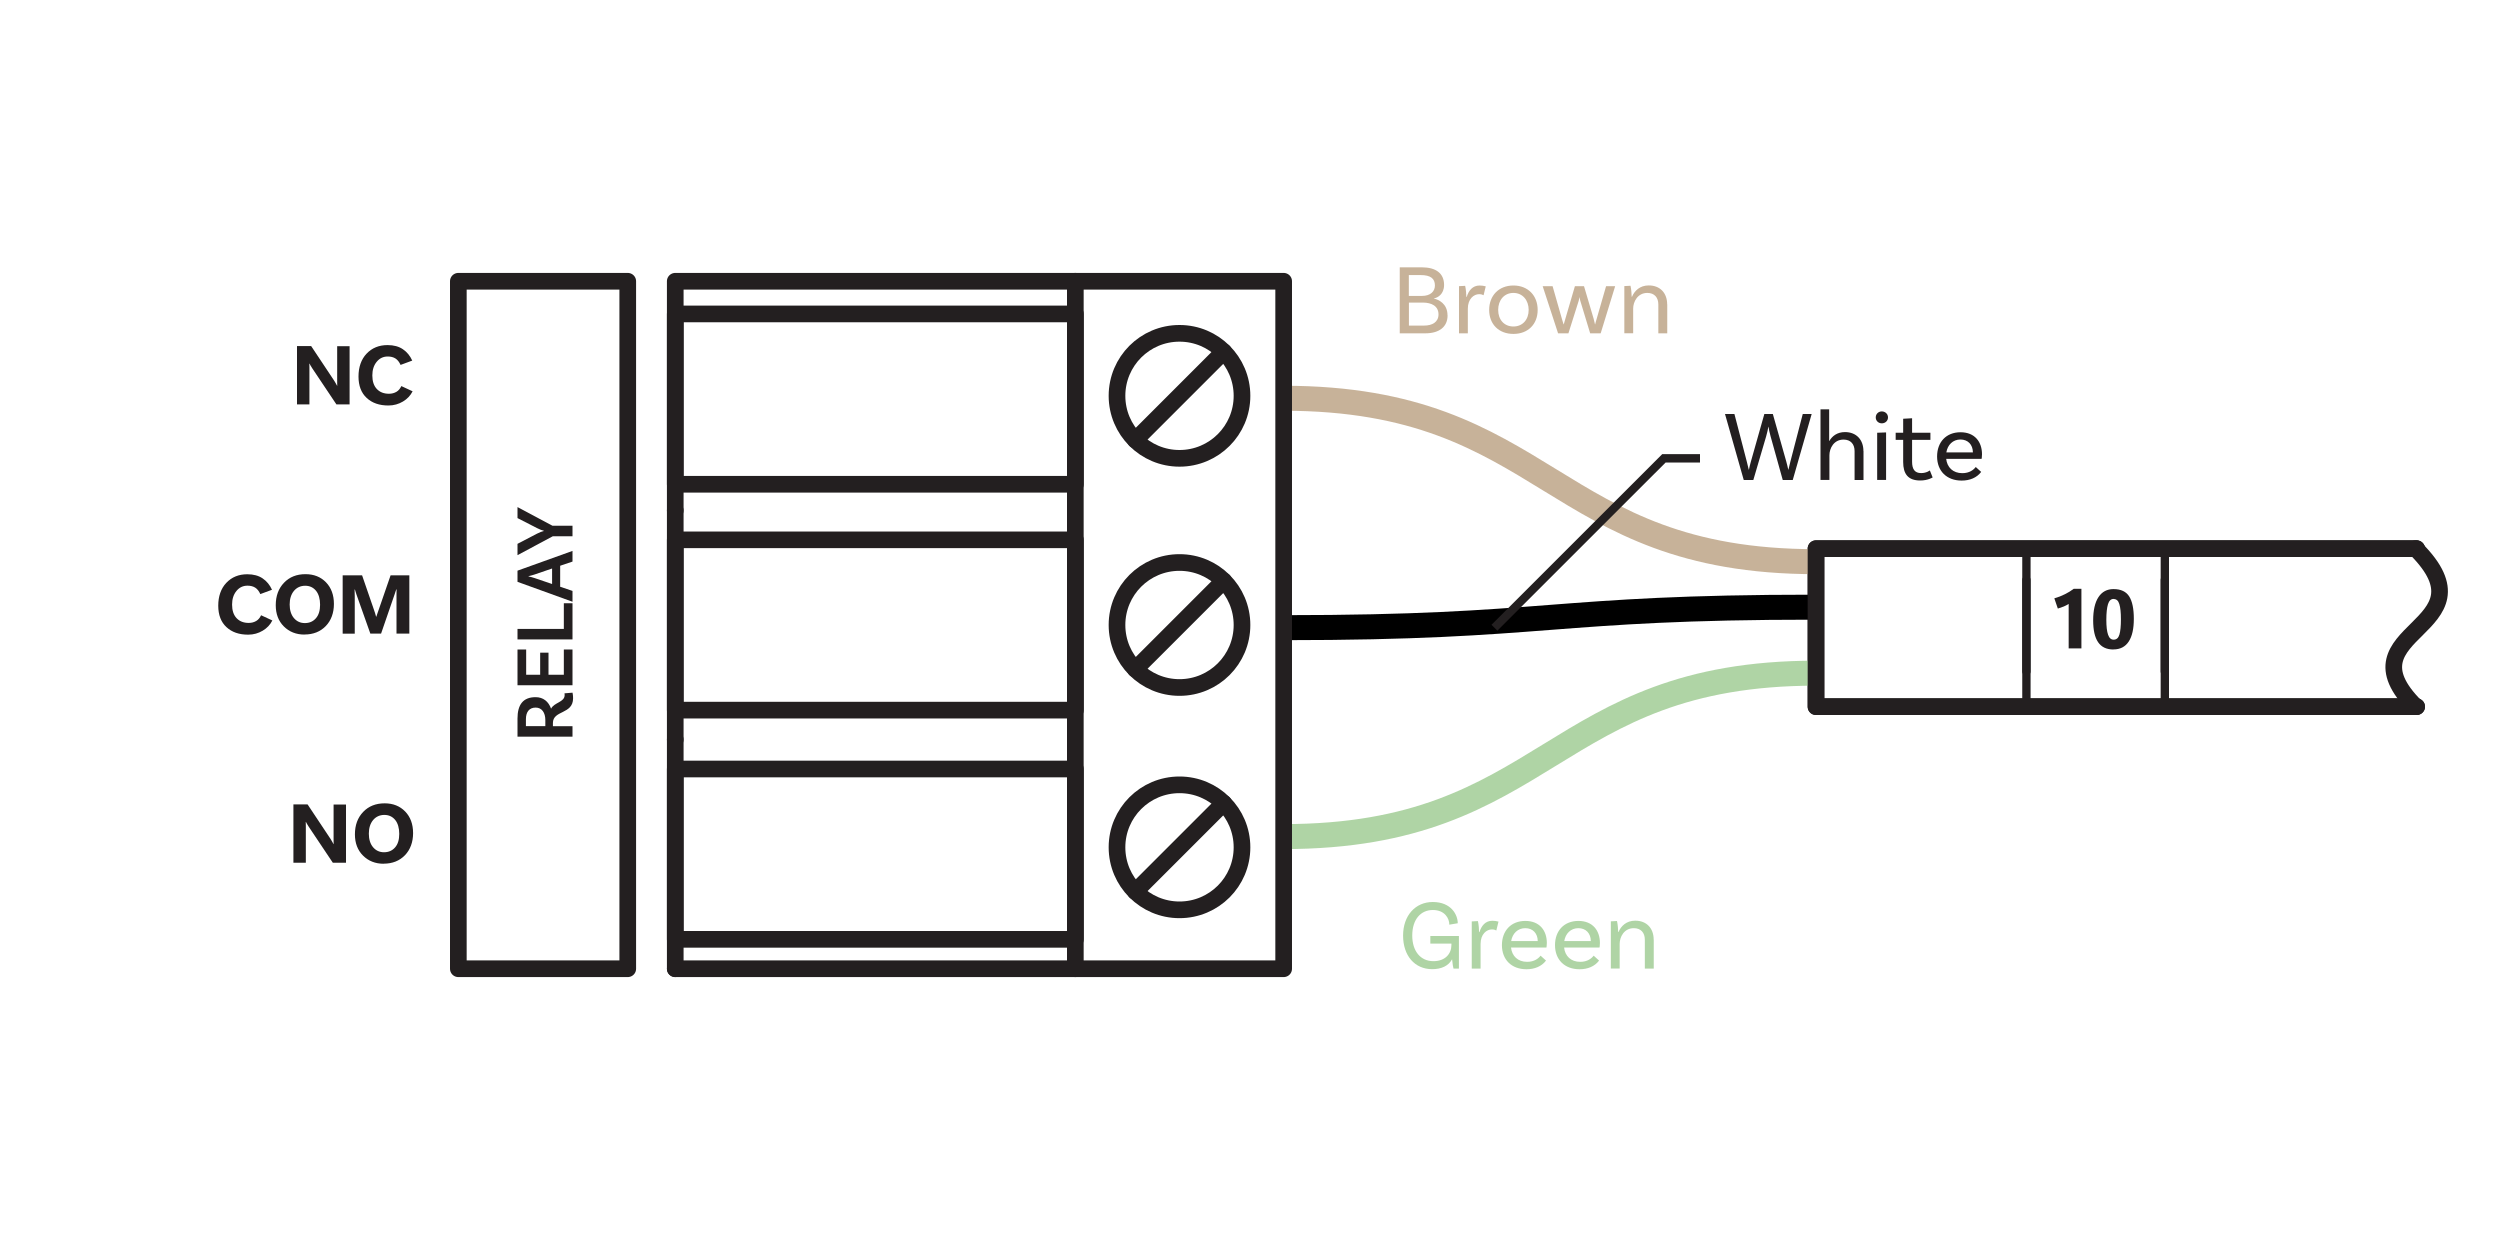 <?xml version="1.0" encoding="UTF-8"?><svg xmlns="http://www.w3.org/2000/svg" viewBox="0 0 300 150"><g id="a"><polyline points="290 84.8 217.92 84.8 217.92 65.84 290 65.84" fill="none" stroke="#231f20" stroke-linecap="round" stroke-linejoin="round" stroke-width="2"/><line x1="259.78" y1="69.58" x2="259.78" y2="80.58" fill="none" stroke="#231f20" stroke-linecap="round" stroke-linejoin="round"/><line x1="243.17" y1="69.58" x2="243.17" y2="80.58" fill="none" stroke="#231f20" stroke-linecap="round" stroke-linejoin="round"/><line x1="259.78" y1="65.84" x2="259.78" y2="84.32" fill="none" stroke="#231f20" stroke-linecap="round" stroke-linejoin="round"/><line x1="243.17" y1="65.84" x2="243.17" y2="84.32" fill="none" stroke="#231f20" stroke-linecap="round" stroke-linejoin="round"/><path d="M217.92,67.4c-31.94,0-31.94-19.61-63.88-19.61" fill="none" stroke="#c7b299" stroke-linejoin="round" stroke-width="3"/><path d="M217.92,80.78c-31.94,0-31.94,19.61-63.88,19.61" fill="none" stroke="#afd4a5" stroke-linejoin="round" stroke-width="3"/><path d="M154.04,75.32c31.94,0,31.94-2.46,63.88-2.46" fill="none" stroke="#000" stroke-linejoin="round" stroke-width="3"/><path d="M249.78,77.81h-1.54v-5.34c-.18.12-.38.22-.59.31-.22.08-.45.17-.71.25l-.42-1.23c.45-.13.87-.29,1.26-.49.4-.2.75-.41,1.06-.65h.93v7.16Z" fill="#231f20" stroke-width="0"/><path d="M253.63,77.94c-.85,0-1.46-.29-1.86-.88s-.59-1.46-.59-2.63.21-2.14.64-2.78c.42-.64,1.03-.96,1.8-.96.89,0,1.52.3,1.89.89.37.59.55,1.49.55,2.68s-.2,2.09-.61,2.72c-.41.63-1.02.95-1.83.95ZM253.63,71.87c-.31,0-.54.21-.67.63-.13.42-.2,1.05-.2,1.89,0,.79.07,1.38.21,1.78.14.4.36.59.67.59.34,0,.57-.2.69-.61.12-.41.18-1.02.18-1.83s-.06-1.42-.19-1.83c-.12-.41-.35-.61-.69-.61Z" fill="#231f20" stroke-width="0"/><path d="M289.89,65.84c9.74,9.74-9.3,9.66,0,18.96" fill="none" stroke="#231f20" stroke-linecap="round" stroke-linejoin="round" stroke-width="2"/><path d="M41.96,48.53h-1.59l-2.89-4.32c-.08-.13-.15-.24-.21-.34-.06-.1-.1-.18-.13-.24h-.02c0,.12.01.28.01.47,0,.19,0,.41,0,.66v3.77h-1.49v-7h1.7l2.78,4.18c.06.09.12.19.17.29.06.1.11.19.16.29h.02c0-.08-.01-.2-.01-.36s0-.36,0-.6v-3.79h1.49v7Z" fill="#231f20" stroke-width="0"/><path d="M49.51,46.96c-.25.5-.63.91-1.15,1.22s-1.1.48-1.75.48c-1.09,0-1.96-.3-2.61-.91-.65-.6-.98-1.46-.98-2.57s.32-2.06.97-2.74c.65-.69,1.49-1.03,2.52-1.03.74,0,1.36.17,1.84.5.49.33.86.79,1.12,1.36l-1.4.52c-.16-.35-.36-.61-.61-.77-.25-.16-.56-.24-.93-.24-.54,0-.98.21-1.33.64-.35.43-.52.97-.52,1.64,0,.7.18,1.24.54,1.62.36.38.84.57,1.46.57.34,0,.63-.08.89-.23s.45-.39.59-.69l1.36.63Z" fill="#231f20" stroke-width="0"/><path d="M32.68,74.46c-.25.5-.63.91-1.15,1.22s-1.1.48-1.75.48c-1.09,0-1.96-.3-2.61-.91-.65-.6-.98-1.46-.98-2.57s.32-2.06.97-2.74c.65-.69,1.49-1.03,2.52-1.03.74,0,1.36.17,1.84.5.49.33.86.79,1.12,1.36l-1.4.52c-.16-.35-.36-.61-.61-.77-.25-.16-.56-.24-.93-.24-.54,0-.98.21-1.33.64-.35.43-.52.97-.52,1.64,0,.7.18,1.24.54,1.62.36.38.84.57,1.46.57.34,0,.63-.08.89-.23s.45-.39.59-.69l1.36.63Z" fill="#231f20" stroke-width="0"/><path d="M36.55,76.15c-1.01,0-1.84-.33-2.49-.98-.65-.65-.97-1.5-.97-2.55,0-1.11.33-2,.99-2.69s1.52-1.03,2.58-1.03c1.01,0,1.83.33,2.46.98s.95,1.52.95,2.59-.33,1.99-.98,2.66-1.5,1.01-2.54,1.01ZM36.58,74.77c.55,0,.99-.19,1.33-.58.34-.39.5-.93.5-1.62s-.16-1.28-.49-1.68-.76-.6-1.3-.6-1.01.21-1.35.62c-.34.41-.51.96-.51,1.63s.17,1.23.51,1.63.78.6,1.31.6Z" fill="#231f20" stroke-width="0"/><path d="M49.14,76.03h-1.56v-4.19c0-.18,0-.35,0-.53,0-.17,0-.37.01-.58h-.04c-.04.11-.07.2-.1.29-.03.09-.06.17-.08.25l-1.64,4.76h-1.29l-1.67-4.71c-.03-.09-.06-.18-.08-.25-.02-.07-.05-.19-.1-.33h-.04c0,.29.02.54.02.77s0,.44,0,.66v3.87h-1.45v-7h2.33l1.43,4.15c.05.15.09.28.13.39s.07.25.12.42h.03c.06-.18.1-.31.14-.42.03-.1.08-.23.14-.4l1.43-4.14h2.25v7Z" fill="#231f20" stroke-width="0"/><path d="M41.53,103.53h-1.59l-2.89-4.32c-.08-.13-.15-.24-.21-.34-.06-.1-.1-.18-.13-.24h-.02c0,.12.01.28.01.47,0,.19,0,.41,0,.66v3.77h-1.49v-7h1.7l2.78,4.18c.06.09.12.19.17.29.06.1.11.19.16.29h.02c0-.08-.01-.2-.01-.36s0-.36,0-.6v-3.79h1.49v7Z" fill="#231f20" stroke-width="0"/><path d="M46.05,103.65c-1.01,0-1.84-.33-2.49-.98-.65-.65-.97-1.5-.97-2.55,0-1.11.33-2,.99-2.69s1.52-1.03,2.58-1.03c1.01,0,1.83.33,2.46.98s.95,1.52.95,2.59-.33,1.99-.98,2.66-1.5,1.01-2.54,1.01ZM46.08,102.27c.55,0,.99-.19,1.33-.58.34-.39.5-.93.5-1.62s-.16-1.28-.49-1.68-.76-.6-1.3-.6-1.01.21-1.35.62c-.34.41-.51.96-.51,1.63s.17,1.23.51,1.63.78.6,1.31.6Z" fill="#231f20" stroke-width="0"/><circle cx="141.54" cy="47.5" r="7.5" fill="none" stroke="#231f20" stroke-linecap="round" stroke-linejoin="round" stroke-width="2"/><line x1="146.84" y1="42.2" x2="136.24" y2="52.8" fill="none" stroke="#231f20" stroke-linecap="round" stroke-linejoin="round" stroke-width="2"/><circle cx="141.54" cy="75" r="7.5" fill="none" stroke="#231f20" stroke-linecap="round" stroke-linejoin="round" stroke-width="2"/><line x1="146.84" y1="69.7" x2="136.24" y2="80.3" fill="none" stroke="#231f20" stroke-linecap="round" stroke-linejoin="round" stroke-width="2"/><circle cx="141.54" cy="101.68" r="7.5" fill="none" stroke="#231f20" stroke-linecap="round" stroke-linejoin="round" stroke-width="2"/><line x1="146.84" y1="96.38" x2="136.24" y2="106.98" fill="none" stroke="#231f20" stroke-linecap="round" stroke-linejoin="round" stroke-width="2"/><polyline points="81.03 61.25 81.03 33.75 129.04 33.75" fill="none" stroke="#231f20" stroke-linecap="round" stroke-linejoin="round" stroke-width="2"/><line x1="81.03" y1="88.75" x2="81.03" y2="61.25" fill="none" stroke="#231f20" stroke-linecap="round" stroke-linejoin="round" stroke-width="2"/><line x1="81.03" y1="116.25" x2="81.03" y2="88.75" fill="none" stroke="#231f20" stroke-linecap="round" stroke-linejoin="round" stroke-width="2"/><polyline points="129.04 116.25 81.03 116.25 81.03 116.25" fill="none" stroke="#231f20" stroke-linecap="round" stroke-linejoin="round" stroke-width="2"/><path d="M68.7,83.12s.07.26.07.67c0,1.96-2.42,1.41-2.42,2.97v.38h2.35v1.26h-6.6v-2.17c0-1.66.66-2.57,2.17-2.57.92,0,1.55.52,1.86,1.38.38-.76,1.63-.77,1.63-1.64,0-.11-.02-.2-.02-.2l.96-.08ZM65.44,86.4c0-.87-.41-1.49-1.16-1.49s-1.17.5-1.17,1.39v.84h2.33v-.74Z" fill="#231f20" stroke-width="0"/><path d="M63.14,80.97h1.68v-2.65h1v2.65h1.84v-3.03h1.04v4.29h-6.6v-4.29h1.04v3.03Z" fill="#231f20" stroke-width="0"/><path d="M67.66,72.39h1.04v4.34h-6.6v-1.26h5.56v-3.08Z" fill="#231f20" stroke-width="0"/><path d="M67.22,67.89v2.52l1.48.5v1.3l-6.6-2.39v-1.34l6.6-2.37v1.28l-1.48.5ZM66.25,68.22l-2.1.72c-.2.07-.48.14-.73.2v.03c.25.05.53.13.74.2l2.09.71v-1.86Z" fill="#231f20" stroke-width="0"/><path d="M66.3,63.09h2.4v1.26h-2.36l-4.24,2.27v-1.36l2.34-1.22c.31-.16.65-.29.82-.32v-.03c-.17-.03-.51-.16-.82-.32l-2.34-1.2v-1.32l4.2,2.24Z" fill="#231f20" stroke-width="0"/><rect x="55" y="33.75" width="20.33" height="82.5" fill="none" stroke="#231f20" stroke-linecap="round" stroke-linejoin="round" stroke-width="2"/><rect x="81.03" y="37.67" width="48.02" height="20.44" fill="none" stroke="#231f20" stroke-linecap="round" stroke-linejoin="round" stroke-width="2"/><rect x="81.03" y="64.78" width="48.02" height="20.44" fill="none" stroke="#231f20" stroke-linecap="round" stroke-linejoin="round" stroke-width="2"/><rect x="81.03" y="92.28" width="48.02" height="20.44" fill="none" stroke="#231f20" stroke-linecap="round" stroke-linejoin="round" stroke-width="2"/><rect x="129.04" y="33.75" width="25" height="82.5" fill="none" stroke="#231f20" stroke-linecap="round" stroke-linejoin="round" stroke-width="2"/><polyline points="290 84.8 217.92 84.8 217.92 65.84 290 65.84" fill="none" stroke="#231f20" stroke-linecap="round" stroke-linejoin="round" stroke-width="2"/></g><g id="c"><polyline points="204 55 199.67 55 179.33 75.33" fill="none" stroke="#231f20" stroke-miterlimit="10"/></g><g id="d"><path d="M173.71,37.84c0,1.34-.94,2.16-2.69,2.16h-3.05v-7.92h2.66c1.66,0,2.66.71,2.66,2.11,0,1.13-.78,1.54-1.22,1.62v.02c.54.11,1.63.6,1.63,2ZM170.49,33.01h-1.43v2.5h1.58c1.03,0,1.55-.55,1.55-1.25,0-.83-.52-1.25-1.7-1.25ZM172.62,37.73c0-1-.83-1.42-1.87-1.42h-1.68v2.76h1.82c.98,0,1.73-.42,1.73-1.34Z" fill="#c7b299" stroke-width="0"/><path d="M178.29,34.36l-.26,1.07c-.12-.07-.29-.13-.53-.13-.64,0-1.36.56-1.36,1.74v2.96h-1.06v-5.66l.74-.04c.1.43.14,1.07.14,1.32h.05c.22-.74.7-1.36,1.54-1.36.25,0,.52.04.73.1Z" fill="#c7b299" stroke-width="0"/><path d="M184.52,37.19c0,1.72-1.16,2.88-2.91,2.88s-2.91-1.16-2.91-2.88,1.16-2.93,2.91-2.93,2.91,1.21,2.91,2.93ZM183.44,37.19c0-1.17-.73-2.04-1.83-2.04s-1.83.86-1.83,2.04.73,1.99,1.83,1.99,1.83-.82,1.83-1.99Z" fill="#c7b299" stroke-width="0"/><path d="M193.82,34.34l-1.74,5.66h-1.26l-1.19-3.92c-.04-.13-.07-.3-.08-.4h-.02c-.01.1-.05.26-.08.4l-1.24,3.92h-1.24l-1.85-5.66h1.19l1.13,3.96c.08.31.17.53.19.62h.02c.02-.1.11-.36.18-.62l1.16-3.96h1.09l1.16,3.92c.07.26.13.56.16.66h.02c.02-.1.08-.35.18-.66l1.13-3.92h1.08Z" fill="#c7b299" stroke-width="0"/><path d="M200.07,36.53v3.47h-1.07v-3.47c0-.83-.47-1.38-1.32-1.38-1.17,0-1.7,1.07-1.7,1.88v2.96h-1.06v-5.66l.74-.04c.1.43.14,1.07.14,1.32h.04c.3-.71.94-1.36,2.01-1.36,1.36,0,2.21.91,2.21,2.27Z" fill="#c7b299" stroke-width="0"/><path d="M217.4,49.68l-2.27,7.92h-1.2l-1.46-5.24c-.12-.41-.23-.96-.25-1.14h-.02c-.02.18-.14.73-.26,1.14l-1.54,5.24h-1.15l-2.25-7.92h1.13l1.49,5.73.23.95h.02c.07-.31.13-.62.23-.95l1.62-5.73h1.02l1.62,5.73c.1.35.16.64.23.95h.02l.23-.95,1.49-5.73h1.09Z" fill="#231f20" stroke-width="0"/><path d="M223.62,54.13v3.47h-1.07v-3.47c0-.83-.47-1.38-1.32-1.38-1.17,0-1.7,1.04-1.7,1.89v2.95h-1.07v-8.47h1.04v3.8h.02c.34-.59.94-1.07,1.88-1.07,1.35,0,2.21.91,2.21,2.27Z" fill="#231f20" stroke-width="0"/><path d="M225.82,50.8c-.41,0-.73-.3-.73-.71s.32-.72.73-.72.74.31.74.72-.33.71-.74.71ZM225.26,51.93l1.07-.04v5.7h-1.07v-5.66Z" fill="#231f20" stroke-width="0"/><path d="M231.92,57.29s-.56.37-1.49.37c-1.46,0-2.05-.78-2.05-2.23v-2.65h-.9v-.85h.9v-1.68l1.07-.06v1.74h2.2v.85h-2.2v2.62c0,.91.32,1.37,1.09,1.37.66,0,1.04-.32,1.04-.32l.34.85Z" fill="#231f20" stroke-width="0"/><path d="M233.54,55.05c.11,1.04.82,1.73,1.94,1.73.86,0,1.36-.41,1.61-.74l.65.59c-.53.7-1.37,1.04-2.34,1.04-1.81,0-2.95-1.16-2.95-2.89s1.09-2.91,2.81-2.91,2.58,1.16,2.58,2.65c0,.34-.05.54-.05.54h-4.25ZM233.56,54.29h3.19c-.01-.94-.6-1.55-1.5-1.55s-1.54.64-1.69,1.55Z" fill="#231f20" stroke-width="0"/><path d="M175.08,116.23h-.66c-.04-.12-.12-.56-.17-1.12-.44.82-1.31,1.19-2.39,1.19-2.09,0-3.49-1.61-3.49-4.03s1.49-4.03,3.56-4.03c2.22,0,3,1.54,3,2.55l-1.01.17c0-.76-.55-1.76-1.98-1.76s-2.47,1.1-2.47,3.07c0,1.83.96,3.07,2.54,3.07,1.44,0,2.16-.91,2.16-1.94v-.17h-2.53v-.91h3.43v3.91Z" fill="#afd4a5" stroke-width="0"/><path d="M179.82,110.59l-.26,1.07c-.12-.07-.29-.13-.53-.13-.64,0-1.36.56-1.36,1.74v2.96h-1.06v-5.66l.74-.04c.1.43.14,1.07.14,1.32h.05c.22-.74.7-1.36,1.54-1.36.25,0,.52.04.73.1Z" fill="#afd4a5" stroke-width="0"/><path d="M181.32,113.69c.11,1.04.82,1.73,1.94,1.73.86,0,1.36-.41,1.61-.74l.65.59c-.53.7-1.37,1.04-2.34,1.04-1.81,0-2.95-1.16-2.95-2.89s1.09-2.91,2.81-2.91,2.58,1.16,2.58,2.65c0,.34-.05.54-.05.54h-4.25ZM181.34,112.93h3.19c-.01-.94-.6-1.55-1.5-1.55s-1.54.64-1.69,1.55Z" fill="#afd4a5" stroke-width="0"/><path d="M187.69,113.69c.11,1.04.82,1.73,1.94,1.73.86,0,1.36-.41,1.61-.74l.65.59c-.53.7-1.37,1.04-2.34,1.04-1.81,0-2.95-1.16-2.95-2.89s1.09-2.91,2.81-2.91,2.58,1.16,2.58,2.65c0,.34-.05.54-.05.54h-4.25ZM187.71,112.93h3.19c-.01-.94-.6-1.55-1.5-1.55s-1.54.64-1.69,1.55Z" fill="#afd4a5" stroke-width="0"/><path d="M198.45,112.76v3.47h-1.07v-3.47c0-.83-.47-1.38-1.32-1.38-1.18,0-1.7,1.07-1.7,1.88v2.96h-1.06v-5.66l.74-.04c.1.43.14,1.07.14,1.32h.04c.3-.71.94-1.36,2.01-1.36,1.36,0,2.21.91,2.21,2.27Z" fill="#afd4a5" stroke-width="0"/></g></svg>